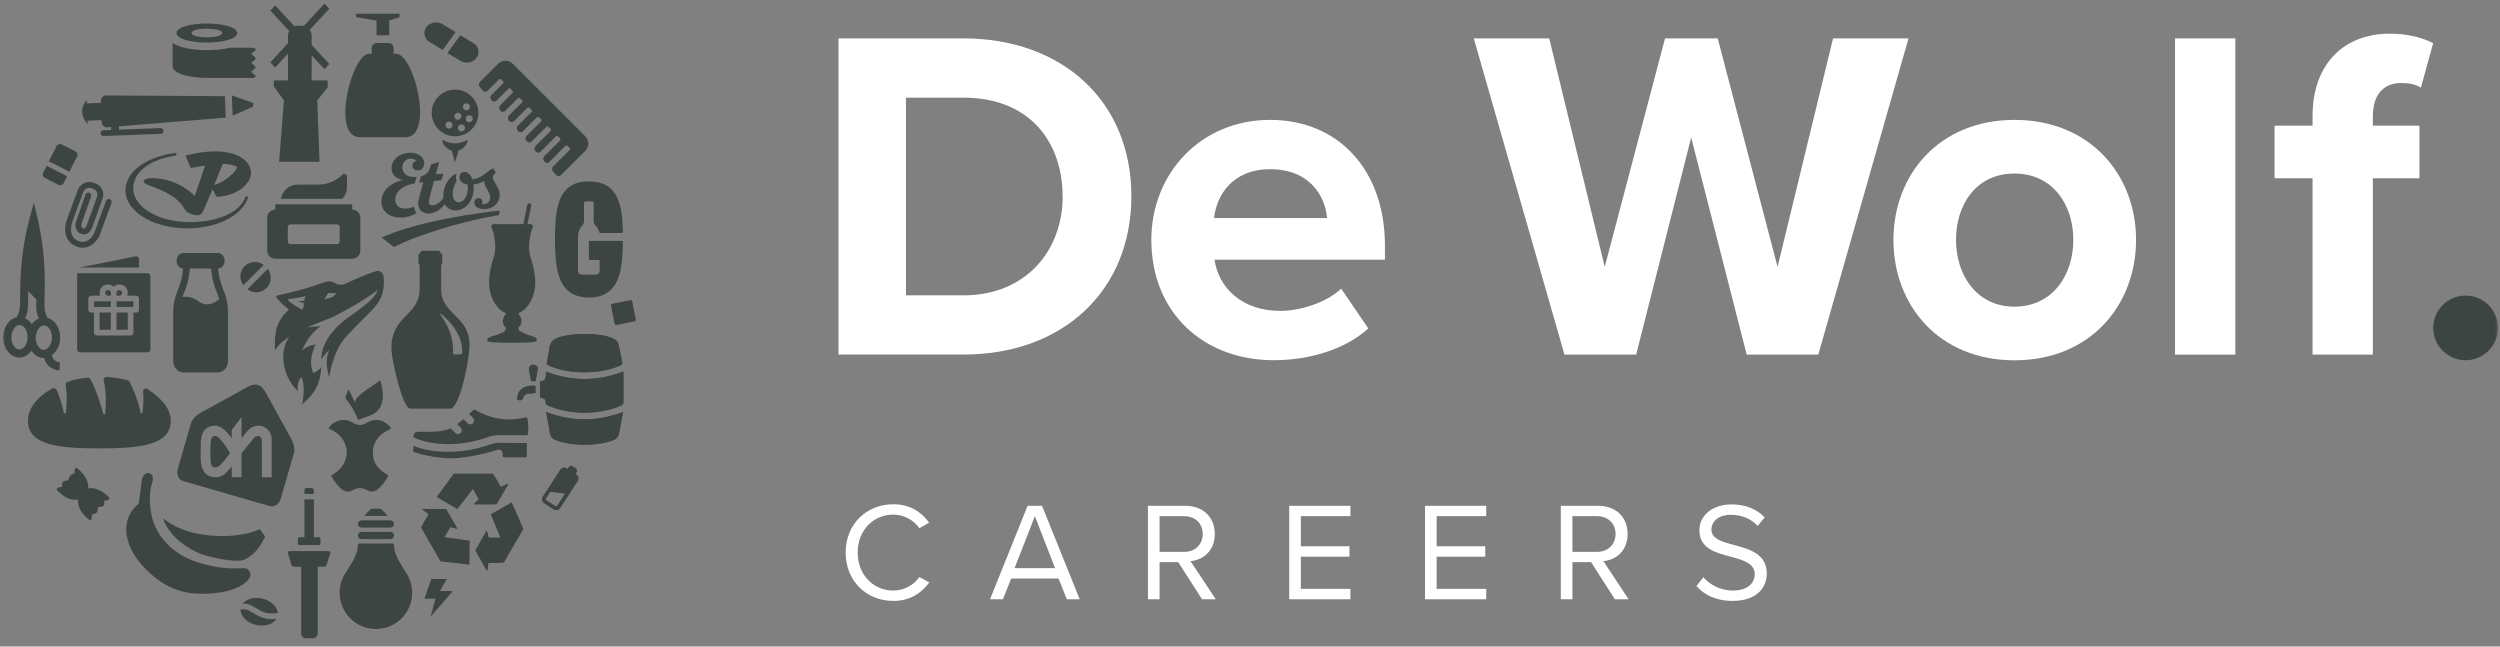 <svg width="232" height="60" viewBox="0 0 232 60" fill="none" xmlns="http://www.w3.org/2000/svg">
<rect x="0" y="0" width="232" height="60" fill="#808080" stroke="none"/>
<mask id="mask0_2506_12059" style="mask-type:alpha" maskUnits="userSpaceOnUse" x="0" y="0" width="232" height="60">
<rect width="232" height="60" fill="#D9D9D9"/>
</mask>
<g mask="url(#mask0_2506_12059)">
<path d="M77.812 32.909V3.562H89.398C98.609 3.562 104.991 9.413 104.991 18.21C104.991 27.007 98.6 32.9 89.442 32.9H77.812V32.909ZM98.609 18.218C98.609 13.074 95.44 9.064 89.442 9.064H84.072V27.408H89.407C95.221 27.408 98.618 23.232 98.618 18.21L98.609 18.218Z" fill="white"/>
<path d="M106.844 22.259C106.844 16.103 111.427 11.125 117.862 11.125C124.296 11.125 128.522 15.877 128.522 22.782V24.098H112.702C113.095 26.696 115.216 28.85 118.822 28.85C120.629 28.85 123.091 28.1 124.462 26.784L126.977 30.48C124.864 32.416 121.511 33.427 118.211 33.427C111.733 33.427 106.844 29.068 106.844 22.25V22.259ZM117.862 15.702C114.378 15.702 112.885 18.126 112.667 20.236H123.153C122.978 18.213 121.564 15.702 117.871 15.702H117.862Z" fill="white"/>
<path d="M162.093 32.909L156.942 12.761L151.835 32.909H145.182L136.766 3.562H143.768L148.919 24.766L154.515 3.562H159.404L164.957 24.766L170.108 3.562H177.11L168.737 32.909H162.085H162.093Z" fill="white"/>
<path d="M175.711 22.259C175.711 16.234 179.937 11.125 186.947 11.125C193.958 11.125 198.227 16.225 198.227 22.259C198.227 28.292 194.002 33.436 186.947 33.436C179.893 33.436 175.711 28.292 175.711 22.259V22.259ZM192.404 22.259C192.404 18.963 190.466 16.103 186.939 16.103C183.411 16.103 181.517 18.963 181.517 22.259C181.517 25.554 183.455 28.457 186.939 28.457C190.422 28.457 192.404 25.598 192.404 22.259Z" fill="white"/>
<path d="M214.605 32.908V16.543H211.078V11.661H214.605V10.78C214.605 5.81 217.644 3.125 221.747 3.125C223.38 3.125 224.785 3.474 225.798 4.006L224.654 8.138C224.218 7.833 223.598 7.702 222.847 7.702C221.258 7.702 220.202 8.714 220.202 10.78V11.661H224.523V16.543H220.202V32.908H214.605Z" fill="white"/>
<path d="M228.808 33.428C230.467 33.428 231.811 32.085 231.811 30.429C231.811 28.773 230.467 27.43 228.808 27.43C227.149 27.43 225.805 28.773 225.805 30.429C225.805 32.085 227.149 33.428 228.808 33.428Z" fill="#3D4543"/>
<path d="M201.844 32.909V3.562H207.44V32.909H201.844Z" fill="white"/>
<path d="M82.895 55.765C80.439 55.765 78.475 53.945 78.475 51.28C78.475 48.615 80.439 46.795 82.895 46.795C84.469 46.795 85.534 47.536 86.224 48.511L85.314 49.018C84.82 48.29 83.922 47.757 82.895 47.757C81.037 47.757 79.594 49.213 79.594 51.28C79.594 53.334 81.037 54.803 82.895 54.803C83.922 54.803 84.82 54.283 85.314 53.542L86.237 54.049C85.508 55.037 84.469 55.765 82.895 55.765ZM100.197 55.609H99.001L98.234 53.685H93.84L93.073 55.609H91.877L95.361 46.938H96.7L100.197 55.609ZM97.909 52.723L96.037 47.9L94.152 52.723H97.909ZM112.822 55.609H111.548L109.338 52.164H107.609V55.609H106.53V46.938H110.014C111.6 46.938 112.731 47.952 112.731 49.551C112.731 51.111 111.665 51.969 110.482 52.073L112.822 55.609ZM111.613 49.551C111.613 48.576 110.911 47.9 109.884 47.9H107.609V51.215H109.884C110.911 51.215 111.613 50.526 111.613 49.551ZM125.32 55.609H119.639V46.938H125.32V47.9H120.718V50.695H125.229V51.657H120.718V54.647H125.32V55.609ZM137.922 55.609H132.241V46.938H137.922V47.9H133.32V50.695H137.831V51.657H133.32V54.647H137.922V55.609ZM151.134 55.609H149.86L147.65 52.164H145.921V55.609H144.842V46.938H148.326C149.912 46.938 151.043 47.952 151.043 49.551C151.043 51.111 149.977 51.969 148.794 52.073L151.134 55.609ZM149.925 49.551C149.925 48.576 149.223 47.9 148.196 47.9H145.921V51.215H148.196C149.223 51.215 149.925 50.526 149.925 49.551ZM157.431 54.387L158.068 53.568C158.64 54.205 159.576 54.803 160.798 54.803C162.345 54.803 162.839 53.971 162.839 53.308C162.839 52.268 161.786 51.982 160.642 51.67C159.251 51.306 157.704 50.916 157.704 49.213C157.704 47.783 158.978 46.808 160.681 46.808C162.007 46.808 163.034 47.25 163.762 48.017L163.112 48.81C162.462 48.095 161.552 47.77 160.603 47.77C159.563 47.77 158.822 48.329 158.822 49.148C158.822 50.019 159.823 50.279 160.928 50.578C162.345 50.955 163.957 51.397 163.957 53.217C163.957 54.478 163.099 55.765 160.759 55.765C159.251 55.765 158.146 55.193 157.431 54.387Z" fill="white"/>
<path d="M53.437 43.461L53.141 43.268C53.02 43.191 52.853 43.225 52.775 43.345L52.676 43.504L52.603 43.457C52.401 43.324 52.126 43.384 51.993 43.586L50.36 46.089C50.227 46.291 50.287 46.565 50.489 46.698L51.374 47.274C51.576 47.407 51.851 47.347 51.985 47.145L53.617 44.642C53.751 44.44 53.691 44.165 53.489 44.032L53.416 43.985L53.514 43.826C53.596 43.706 53.557 43.538 53.437 43.461V43.461ZM52.358 45.921L51.684 46.952C51.658 46.99 51.602 47.003 51.563 46.977L50.678 46.402C50.639 46.376 50.627 46.321 50.652 46.282L51.039 45.694C51.056 45.668 51.091 45.651 51.121 45.655L52.294 45.788C52.324 45.788 52.35 45.81 52.363 45.84C52.376 45.865 52.376 45.9 52.358 45.926V45.921Z" fill="#3D4543"/>
<path d="M42.029 54.842H40.83L41.466 53.734H40.027L39.391 55.555H40.413L39.958 57.234L42.029 54.842Z" fill="#3D4543"/>
<path d="M50.111 36.892C50.184 36.909 50.249 36.93 50.313 36.943C50.541 36.977 50.648 37.119 50.64 37.338C50.636 37.493 50.704 37.561 50.837 37.617C51.886 38.094 52.99 38.283 54.133 38.296C55.35 38.308 56.523 38.12 57.64 37.626C57.782 37.566 57.855 37.488 57.855 37.325C57.855 36.385 57.855 35.445 57.855 34.483C55.44 35.402 53.063 35.41 50.67 34.491C50.605 34.861 50.807 35.393 50.111 35.376V36.892V36.892ZM57.55 33.925C57.722 33.852 57.769 33.761 57.735 33.603C57.619 33.023 57.511 32.443 57.365 31.872C57.326 31.722 57.172 31.559 57.026 31.486C56.433 31.19 55.784 31.082 55.135 31.035C54.116 30.958 53.102 31.001 52.097 31.241C51.443 31.396 51.014 31.692 50.958 32.413C50.923 32.821 50.82 33.221 50.747 33.624C50.721 33.766 50.747 33.847 50.906 33.916C51.972 34.376 53.085 34.56 54.237 34.556C55.38 34.556 56.489 34.371 57.55 33.929V33.925ZM50.674 38.24C50.794 38.892 50.936 39.519 51.022 40.155C51.087 40.631 51.396 40.803 51.796 40.932C52.668 41.211 53.566 41.284 54.473 41.267C55.298 41.25 56.106 41.151 56.888 40.859C57.185 40.747 57.378 40.567 57.434 40.249C57.559 39.588 57.683 38.927 57.816 38.24C55.418 39.141 53.072 39.146 50.674 38.24V38.24ZM49.686 35.814C48.796 35.698 48.147 36.063 48.027 36.771C48.005 36.892 47.911 37.055 48.1 37.123C48.328 37.205 48.491 37.111 48.556 36.896C48.62 36.685 48.779 36.574 48.985 36.544C49.209 36.514 49.437 36.501 49.681 36.475V35.814H49.686ZM49.699 35.367C49.767 34.989 49.853 34.612 49.896 34.234C49.922 34.002 49.707 33.83 49.467 33.843C49.226 33.856 49.063 34.032 49.093 34.285C49.14 34.642 49.217 34.998 49.286 35.367H49.699Z" fill="#3D4543"/>
<path d="M50.109 35.37V36.885C50.182 36.903 50.247 36.924 50.311 36.937C50.539 36.971 50.647 37.113 50.638 37.332C50.634 37.486 50.702 37.555 50.836 37.611C51.884 38.087 52.989 38.276 54.132 38.289C55.348 38.302 56.521 38.113 57.638 37.62C57.78 37.559 57.853 37.482 57.853 37.319C57.853 36.379 57.853 35.438 57.853 34.477C55.438 35.395 53.062 35.404 50.668 34.485C50.604 34.854 50.806 35.387 50.109 35.37V35.37Z" fill="#3D4543"/>
<path d="M54.24 34.544C55.383 34.544 56.492 34.359 57.553 33.917C57.725 33.844 57.773 33.754 57.738 33.595C57.622 33.015 57.515 32.435 57.369 31.864C57.33 31.714 57.175 31.551 57.029 31.478C56.436 31.182 55.787 31.074 55.138 31.027C54.12 30.95 53.106 30.993 52.1 31.233C51.447 31.388 51.017 31.684 50.961 32.406C50.927 32.813 50.824 33.213 50.751 33.616C50.725 33.758 50.751 33.84 50.91 33.908C51.976 34.368 53.089 34.552 54.24 34.548V34.544Z" fill="#3D4543"/>
<path d="M57.822 38.234C55.424 39.136 53.078 39.14 50.68 38.234C50.8 38.887 50.942 39.514 51.028 40.149C51.092 40.626 51.402 40.798 51.801 40.926C52.674 41.206 53.572 41.279 54.478 41.261C55.304 41.244 56.111 41.145 56.894 40.853C57.19 40.742 57.383 40.562 57.439 40.244C57.564 39.583 57.689 38.921 57.822 38.234V38.234Z" fill="#3D4543"/>
<path d="M49.686 36.471V35.81C48.796 35.694 48.147 36.059 48.027 36.768C48.005 36.888 47.911 37.051 48.1 37.12C48.328 37.201 48.491 37.107 48.556 36.892C48.62 36.682 48.779 36.57 48.985 36.54C49.209 36.51 49.437 36.497 49.681 36.471H49.686Z" fill="#3D4543"/>
<path d="M49.291 35.369H49.703C49.772 34.991 49.858 34.613 49.901 34.235C49.927 34.003 49.712 33.831 49.471 33.844C49.23 33.857 49.067 34.033 49.097 34.287C49.145 34.643 49.222 34.999 49.291 35.369Z" fill="#3D4543"/>
<path d="M58.958 29.799C58.958 29.799 58.923 29.82 58.902 29.825L57.187 30.159C57.119 30.172 57.05 30.125 57.033 30.056L56.697 28.343C56.684 28.274 56.732 28.206 56.801 28.189L58.515 27.854C58.584 27.841 58.653 27.888 58.67 27.957L59.005 29.67C59.014 29.721 58.996 29.769 58.958 29.799Z" fill="#3D4543"/>
<path d="M19.518 8.915L9.828 8.859C9.562 8.868 9.355 9.091 9.364 9.357L9.373 9.529H9.39V9.542L8.066 9.594L8.053 9.289C8.053 9.289 7.035 10.281 8.139 11.521L8.126 11.199L9.433 11.148L9.441 11.35C9.45 11.616 9.678 11.822 9.94 11.813L10.314 11.783L10.322 12.058L9.574 12.088C9.441 12.092 9.338 12.204 9.342 12.337V12.389C9.351 12.522 9.463 12.625 9.596 12.621L14.938 12.419C15.071 12.415 15.174 12.303 15.17 12.17V12.118C15.161 11.985 15.049 11.882 14.916 11.886L11.044 12.032L11.031 11.727L19.596 11.028L20.95 10.916L20.872 8.928L19.514 8.919L19.518 8.915Z" fill="#3D4543"/>
<path d="M21.516 8.852L21.589 10.736L23.497 9.891L23.484 9.551L21.516 8.852Z" fill="#3D4543"/>
<path d="M35.599 25.688C35.573 25.318 35.242 25.052 34.89 25.168C33.837 25.516 33.076 25.855 32.036 26.332C31.735 26.469 31.387 26.448 31.104 26.276H31.095C30.807 26.096 30.459 26.061 30.141 26.177C28.671 26.718 27.498 27.04 25.732 27.418C25.633 27.439 25.595 27.56 25.659 27.637C26.033 28.066 26.381 28.41 26.811 28.723C25.689 29.784 25.448 30.66 25.509 32.497C25.93 31.909 26.239 31.634 26.832 31.282C25.779 32.764 26.334 35.108 27.653 36.301C27.571 35.833 27.674 35.211 28.01 34.992C28.22 35.791 28.259 36.404 28.031 37.529C29.226 36.503 29.729 35.64 29.814 34.073C29.582 34.326 29.355 34.511 29.058 34.618C28.71 33.712 28.86 32.905 29.29 31.956C28.774 32.055 28.422 32.184 28.031 32.502C28.512 31.458 28.981 30.84 29.75 30.282C29.75 30.282 29.174 30.282 28.508 30.381C28.925 30.192 30.283 29.676 30.803 29.449C31.68 29.062 34.46 27.478 35.044 26.89C34.816 27.697 33.759 28.375 33.527 28.577C32.818 29.2 29.892 30.655 29.814 33.347C30.098 32.983 30.257 32.712 30.549 32.51C30.218 33.202 30.266 34.009 30.549 35.031C30.549 35.031 30.854 32.626 32.092 31.269C34.675 28.444 35.779 28.191 35.603 25.696L35.599 25.688ZM28.263 27.864C28.143 27.946 27.893 27.963 27.687 27.959C27.838 28.045 28.035 28.092 28.169 28.092C28.216 28.354 28.203 28.586 28.001 28.719C27.554 28.487 27.146 28.216 26.772 27.912C26.712 27.86 26.742 27.766 26.819 27.753C27.391 27.684 27.924 27.59 28.409 27.465C28.297 27.568 28.246 27.701 28.263 27.86V27.864ZM30.713 27.62C30.442 27.723 30.094 27.753 30.094 27.753L30.45 27.199L31.215 27.207C31.215 27.207 31.009 27.508 30.713 27.62V27.62Z" fill="#3D4543"/>
<path d="M6.23 16.357L4.326 15.391L4.008 16.022C3.965 16.108 3.956 16.211 3.987 16.301C4.017 16.391 4.081 16.468 4.171 16.511L5.422 17.147C5.508 17.19 5.607 17.198 5.701 17.168C5.796 17.138 5.869 17.074 5.912 16.984L6.23 16.352V16.357Z" fill="#3D4543"/>
<path d="M4.531 14.969L5.245 13.565C5.331 13.389 5.563 13.316 5.739 13.406L6.989 14.041C7.075 14.084 7.144 14.162 7.174 14.252C7.204 14.342 7.196 14.445 7.153 14.531L6.439 15.939L4.536 14.973L4.531 14.969Z" fill="#3D4543"/>
<path fill-rule="evenodd" clip-rule="evenodd" d="M26.887 40.468C26.887 40.468 25.375 37.733 24.648 36.41C24.421 35.994 24.167 35.792 23.931 35.71C23.686 35.654 23.368 35.693 22.951 35.921C21.628 36.651 18.89 38.158 18.89 38.158C18.89 38.158 17.923 38.578 17.721 39.282C17.519 39.987 16.462 43.645 16.462 43.645C16.462 43.645 16.337 44.452 17.017 44.65C17.695 44.847 21.013 45.804 21.013 45.804C21.013 45.804 24.335 46.762 25.009 46.959C25.689 47.157 26.015 46.406 26.015 46.406C26.015 46.406 27.072 42.748 27.274 42.043C27.476 41.339 26.883 40.472 26.883 40.472L26.887 40.468ZM25.207 44.289H24.305L24.296 40.82C24.288 40.661 24.172 40.532 24.03 40.472C23.858 40.42 23.682 40.523 23.566 40.631L22.414 42.069V44.285H21.512V43.284C21.288 43.516 21.073 43.795 20.841 43.997C20.553 44.237 20.171 44.328 19.758 44.28C19.651 44.246 19.535 44.237 19.436 44.19C18.336 43.684 18.684 42.181 18.624 41.047C18.675 40.528 18.783 39.939 19.238 39.699V39.682C19.337 39.656 19.41 39.583 19.513 39.575C19.595 39.549 19.672 39.523 19.771 39.523C19.853 39.489 19.969 39.506 20.068 39.506V39.514C20.596 39.587 20.961 40.004 21.292 40.39C21.357 40.48 21.417 40.562 21.481 40.665L21.499 40.648V39.918L22.418 38.694V40.674C22.659 40.39 22.93 39.944 23.278 39.708C23.609 39.502 24.099 39.424 24.472 39.6C24.902 39.798 25.169 40.206 25.212 40.678V44.293L25.207 44.289Z" fill="#3D4543"/>
<path fill-rule="evenodd" clip-rule="evenodd" d="M20.017 40.455C19.85 40.438 19.695 40.52 19.627 40.653C19.455 41.241 19.536 41.958 19.528 42.606C19.562 42.89 19.545 43.186 19.777 43.345C19.803 43.362 19.833 43.345 19.841 43.379C20.022 43.405 20.172 43.362 20.297 43.263C20.744 42.924 21.019 42.461 21.341 42.048C21.143 41.683 20.92 41.361 20.671 41.031C20.482 40.807 20.314 40.558 20.017 40.46V40.455Z" fill="#3D4543"/>
<path d="M46.368 18.204C46.356 18.277 46.343 18.355 46.325 18.427C46.257 18.689 46.119 18.908 45.904 19.072C45.462 19.407 44.968 19.497 44.435 19.334C44.357 19.308 44.28 19.265 44.211 19.213C44.039 19.08 43.971 18.84 44.044 18.642C44.108 18.462 44.297 18.35 44.478 18.385C44.71 18.427 44.83 18.651 44.748 18.883C44.748 18.895 44.74 18.904 44.731 18.921C44.813 18.951 44.895 18.956 44.976 18.943C45.251 18.9 45.44 18.702 45.483 18.427C45.509 18.256 45.475 18.093 45.402 17.942C45.311 17.762 45.217 17.586 45.122 17.41C45.045 17.26 44.963 17.105 44.942 16.933C44.933 16.882 44.942 16.83 44.942 16.774C44.632 16.981 44.289 17.084 43.928 17.122C43.936 17.247 43.949 17.363 43.949 17.483C43.949 18.024 43.803 18.518 43.455 18.939C43.214 19.226 42.918 19.428 42.548 19.501C42.148 19.578 41.788 19.501 41.478 19.222C41.396 19.145 41.332 19.054 41.28 18.943C41.267 18.96 41.259 18.973 41.25 18.981C40.958 19.359 40.597 19.638 40.129 19.767C39.88 19.836 39.622 19.84 39.377 19.746C39.041 19.621 38.865 19.372 38.822 19.024C38.792 18.793 38.835 18.565 38.895 18.342C39.011 17.878 39.14 17.419 39.265 16.959C39.269 16.942 39.274 16.925 39.282 16.899C39.153 16.92 39.029 16.938 38.9 16.959C38.9 16.946 38.9 16.938 38.904 16.925C38.951 16.749 38.998 16.568 39.05 16.392C39.054 16.375 39.072 16.354 39.089 16.349C39.514 16.264 39.768 15.993 39.901 15.594C39.931 15.499 39.957 15.396 39.987 15.302C39.991 15.285 40.008 15.263 40.021 15.255C40.258 15.177 40.494 15.104 40.735 15.031C40.735 15.031 40.743 15.031 40.756 15.031C40.653 15.413 40.546 15.791 40.442 16.178C40.675 16.156 40.902 16.135 41.139 16.109C41.096 16.264 41.057 16.41 41.014 16.555C41.001 16.594 40.988 16.637 40.98 16.676C40.971 16.71 40.954 16.719 40.924 16.723C40.718 16.744 40.511 16.766 40.305 16.787C40.292 16.787 40.27 16.805 40.266 16.817C40.124 17.35 39.978 17.887 39.845 18.419C39.815 18.535 39.802 18.659 39.802 18.78C39.802 18.943 39.927 19.046 40.09 19.05C40.236 19.05 40.365 19.007 40.494 18.943C40.748 18.814 40.958 18.634 41.126 18.41C41.139 18.393 41.143 18.359 41.143 18.333C41.113 17.539 41.366 16.86 41.977 16.332C42.088 16.238 42.217 16.16 42.35 16.105C42.355 16.105 42.359 16.105 42.363 16.105C42.346 16.195 42.325 16.285 42.316 16.379C42.303 16.525 42.325 16.667 42.368 16.809C42.376 16.839 42.368 16.86 42.35 16.886C42.226 17.045 42.153 17.23 42.097 17.423C42.024 17.676 41.989 17.934 42.028 18.196C42.041 18.277 42.062 18.355 42.093 18.432C42.221 18.737 42.514 18.848 42.81 18.711C42.956 18.646 43.068 18.535 43.154 18.402C43.343 18.105 43.425 17.779 43.42 17.431C43.42 17.35 43.408 17.264 43.403 17.182C43.403 17.135 43.377 17.118 43.33 17.114C43.163 17.088 43.004 17.032 42.87 16.92C42.677 16.762 42.604 16.551 42.651 16.306C42.694 16.079 42.909 15.933 43.154 15.963C43.347 15.984 43.498 16.083 43.618 16.229C43.708 16.337 43.769 16.461 43.812 16.59C43.82 16.62 43.833 16.628 43.867 16.628C44.172 16.594 44.452 16.495 44.71 16.332C44.933 16.186 45.144 16.023 45.354 15.864C45.47 15.778 45.586 15.693 45.724 15.637C45.763 15.62 45.788 15.624 45.81 15.667C45.874 15.796 45.947 15.92 46.02 16.049C46.008 16.057 45.999 16.062 45.986 16.07C45.75 16.203 45.668 16.435 45.78 16.684C45.827 16.792 45.887 16.89 45.952 16.993C46.063 17.174 46.179 17.354 46.261 17.552C46.313 17.68 46.351 17.818 46.368 17.959C46.368 17.972 46.373 17.981 46.377 17.994V18.209L46.368 18.204Z" fill="#3D4543"/>
<path d="M38.218 14.172C38.309 14.189 38.399 14.198 38.485 14.219C38.73 14.275 38.949 14.378 39.125 14.558C39.361 14.799 39.434 15.168 39.31 15.46C39.155 15.821 38.768 15.868 38.541 15.773C38.36 15.696 38.257 15.533 38.27 15.34C38.283 15.138 38.399 14.996 38.592 14.94C38.605 14.94 38.618 14.932 38.644 14.928C38.618 14.902 38.596 14.876 38.571 14.855C38.437 14.756 38.283 14.717 38.115 14.722C37.844 14.73 37.617 14.833 37.466 15.069C37.148 15.58 37.423 16.233 38.016 16.379C38.21 16.426 38.403 16.435 38.601 16.409C38.618 16.409 38.635 16.409 38.661 16.405C38.661 16.422 38.652 16.439 38.652 16.452C38.601 16.623 38.549 16.8 38.502 16.971C38.489 17.014 38.472 17.031 38.429 17.036C38.128 17.083 37.844 17.169 37.569 17.306C37.307 17.435 37.075 17.602 36.899 17.843C36.718 18.092 36.645 18.371 36.688 18.68C36.736 19.006 36.959 19.243 37.299 19.32C37.604 19.393 37.905 19.354 38.197 19.26C38.27 19.238 38.343 19.208 38.416 19.183C38.446 19.397 38.528 19.59 38.644 19.784C38.575 19.822 38.511 19.861 38.442 19.895C37.827 20.187 37.187 20.277 36.521 20.106C36.16 20.015 35.855 19.831 35.636 19.517C35.498 19.32 35.421 19.105 35.399 18.869C35.399 18.856 35.395 18.843 35.391 18.831V18.599C35.391 18.599 35.395 18.569 35.399 18.556C35.416 18.457 35.425 18.358 35.451 18.264C35.567 17.839 35.82 17.508 36.168 17.246C36.529 16.971 36.938 16.808 37.372 16.709C37.38 16.709 37.389 16.701 37.398 16.701C37.269 16.671 37.14 16.645 37.019 16.598C36.697 16.465 36.456 16.237 36.37 15.889C36.267 15.469 36.379 15.091 36.654 14.764C36.92 14.451 37.273 14.292 37.664 14.219C37.754 14.202 37.849 14.193 37.943 14.181H38.193L38.218 14.172Z" fill="#3D4543"/>
<path d="M36.548 22.93C36.342 22.767 36.139 22.608 35.933 22.445C35.774 22.321 35.615 22.196 35.461 22.072C35.448 22.063 35.439 22.054 35.422 22.041C35.568 21.977 35.71 21.913 35.852 21.857C36.672 21.513 37.519 21.243 38.378 21.007C39.406 20.719 40.441 20.483 41.485 20.281C42.083 20.165 42.684 20.058 43.286 19.959C43.78 19.878 44.274 19.809 44.773 19.74C45.155 19.689 45.538 19.641 45.925 19.594C46.066 19.577 46.208 19.564 46.359 19.547C46.337 19.689 46.32 19.826 46.303 19.968C46.2 19.985 46.096 19.998 45.998 20.015C45.508 20.109 45.014 20.191 44.524 20.298C42.727 20.693 40.965 21.2 39.229 21.81C38.408 22.097 37.596 22.415 36.814 22.801C36.728 22.844 36.647 22.887 36.565 22.93H36.556H36.548Z" fill="#3D4543"/>
<path d="M56.246 22.354C56.723 22.354 57.2 22.354 57.677 22.354C57.742 22.354 57.811 22.332 57.811 22.444C57.781 23.384 57.772 24.325 57.54 25.248C57.454 25.587 57.342 25.918 57.179 26.231C56.775 27.008 56.126 27.437 55.271 27.566C54.785 27.639 54.295 27.631 53.81 27.523C52.817 27.3 52.228 26.652 51.906 25.72C51.674 25.055 51.584 24.359 51.545 23.659C51.485 22.68 51.485 21.705 51.545 20.727C51.588 20.031 51.67 19.344 51.902 18.683C52.314 17.506 53.157 16.888 54.407 16.841C54.846 16.824 55.275 16.849 55.701 16.97C56.564 17.214 57.089 17.802 57.389 18.623C57.604 19.198 57.695 19.799 57.746 20.409C57.776 20.765 57.776 21.122 57.798 21.478C57.806 21.59 57.772 21.624 57.656 21.624C57.02 21.619 56.384 21.624 55.752 21.624C55.683 21.624 55.628 21.624 55.606 21.529C55.554 21.306 55.43 21.122 55.279 20.954C55.146 20.808 55.09 20.645 55.095 20.443C55.103 19.936 55.095 19.43 55.095 18.923C55.095 18.7 55.086 18.691 54.858 18.691C54.708 18.691 54.553 18.7 54.403 18.691C54.244 18.678 54.192 18.747 54.192 18.902C54.197 19.425 54.188 19.954 54.197 20.477C54.197 20.666 54.141 20.821 54.016 20.954C53.75 21.242 53.634 21.581 53.638 21.976C53.647 23.002 53.638 24.028 53.638 25.055C53.638 25.364 53.754 25.48 54.063 25.484C54.454 25.484 54.85 25.484 55.241 25.484C55.529 25.484 55.645 25.359 55.649 25.072C55.649 24.801 55.649 24.526 55.649 24.256C55.649 24.157 55.623 24.118 55.516 24.123C55.267 24.131 55.022 24.123 54.772 24.127C54.678 24.127 54.648 24.101 54.648 24.003C54.648 23.496 54.652 22.989 54.648 22.478C54.648 22.367 54.691 22.349 54.785 22.354C55.271 22.354 55.752 22.354 56.238 22.354" fill="#3D4543"/>
<path d="M17.651 20.614C17.835 20.614 18.037 20.614 18.244 20.596C18.471 20.584 18.699 20.562 18.922 20.532C19.464 20.463 19.997 20.347 20.512 20.167C20.947 20.017 21.359 19.823 21.737 19.557C22.064 19.33 22.352 19.059 22.562 18.716C22.635 18.596 22.7 18.467 22.747 18.334C22.751 18.317 22.76 18.299 22.764 18.282C22.79 18.226 22.846 18.201 22.91 18.213C22.966 18.226 23.009 18.273 23.014 18.334C23.014 18.364 23.009 18.39 22.996 18.411C22.885 18.724 22.717 19.003 22.502 19.261C22.167 19.669 21.755 19.982 21.303 20.244C20.749 20.562 20.16 20.781 19.541 20.936C19.215 21.017 18.888 21.077 18.557 21.12C18.372 21.142 18.188 21.159 17.999 21.172C17.719 21.189 17.44 21.198 17.165 21.189C16.937 21.185 16.705 21.167 16.477 21.146C16.048 21.107 15.627 21.034 15.205 20.931C14.81 20.832 14.428 20.708 14.058 20.545C13.748 20.407 13.452 20.253 13.168 20.068C12.747 19.789 12.378 19.459 12.09 19.038C11.866 18.712 11.712 18.355 11.66 17.964C11.613 17.595 11.651 17.23 11.78 16.878C11.931 16.47 12.176 16.122 12.476 15.818C12.782 15.508 13.134 15.255 13.517 15.049C14.079 14.736 14.677 14.521 15.3 14.371C15.575 14.302 15.854 14.25 16.138 14.207C16.185 14.199 16.237 14.19 16.288 14.199C16.348 14.216 16.378 14.242 16.387 14.298C16.396 14.341 16.37 14.392 16.327 14.418C16.305 14.431 16.28 14.439 16.254 14.444C15.876 14.499 15.506 14.581 15.137 14.693C14.578 14.86 14.045 15.088 13.564 15.427C13.237 15.659 12.949 15.929 12.734 16.268C12.554 16.547 12.442 16.848 12.391 17.174C12.322 17.642 12.408 18.08 12.64 18.492C12.803 18.78 13.022 19.029 13.271 19.248C13.706 19.626 14.208 19.896 14.741 20.107C15.184 20.279 15.644 20.403 16.112 20.485C16.344 20.523 16.576 20.558 16.812 20.575C17.083 20.601 17.354 20.614 17.646 20.609" fill="#3D4543"/>
<path d="M23.223 15.58C23.115 15.275 22.917 15.03 22.672 14.824C22.372 14.571 22.028 14.408 21.658 14.287C21.34 14.184 21.014 14.12 20.683 14.085C20.442 14.06 20.197 14.047 19.952 14.047C19.733 14.047 19.514 14.056 19.295 14.073C19.071 14.09 18.844 14.116 18.62 14.15C18.311 14.197 18.001 14.253 17.696 14.322C17.567 14.352 17.438 14.382 17.309 14.412C17.241 14.429 17.224 14.459 17.253 14.528V14.541C17.331 14.717 17.404 14.897 17.481 15.073C17.546 15.223 17.606 15.374 17.67 15.524C17.696 15.584 17.709 15.588 17.773 15.58C17.817 15.571 17.864 15.562 17.907 15.558C18.186 15.511 18.465 15.46 18.745 15.412C18.835 15.395 18.93 15.382 19.028 15.365C18.71 16.31 18.392 17.246 18.074 18.186C18.044 18.156 18.018 18.134 17.993 18.113C17.851 17.976 17.701 17.851 17.546 17.727C17.112 17.392 16.639 17.121 16.128 16.919C15.655 16.735 15.169 16.614 14.662 16.563C14.434 16.537 14.207 16.52 13.979 16.533C13.854 16.537 13.73 16.554 13.609 16.593C13.541 16.614 13.476 16.64 13.42 16.683C13.33 16.756 13.317 16.863 13.395 16.954C13.425 16.992 13.463 17.022 13.506 17.048C13.592 17.104 13.687 17.138 13.781 17.177C14.327 17.374 14.864 17.589 15.38 17.855C15.676 18.006 15.96 18.177 16.222 18.375C16.592 18.654 16.901 18.98 17.12 19.392C17.168 19.483 17.232 19.556 17.309 19.62C17.456 19.749 17.623 19.826 17.808 19.886C17.963 19.933 18.117 19.959 18.276 19.976C18.457 19.994 18.607 19.938 18.723 19.796C18.801 19.706 18.852 19.599 18.899 19.487C19.127 18.963 19.351 18.439 19.574 17.915C19.626 17.799 19.677 17.679 19.729 17.559C19.75 17.576 19.755 17.598 19.763 17.615C19.853 17.795 19.944 17.976 20.03 18.156C20.064 18.233 20.12 18.267 20.206 18.263C20.356 18.25 20.507 18.238 20.657 18.212C21.031 18.152 21.396 18.053 21.74 17.898C22.144 17.718 22.509 17.477 22.81 17.147C22.965 16.975 23.094 16.786 23.184 16.572C23.326 16.245 23.33 15.915 23.21 15.58M21.985 15.55C21.968 15.618 21.933 15.678 21.899 15.739C21.8 15.893 21.675 16.026 21.547 16.155C21.314 16.378 21.065 16.58 20.79 16.752C20.532 16.915 20.266 17.052 19.974 17.138C19.948 17.147 19.922 17.155 19.884 17.155C19.944 17.005 20 16.863 20.06 16.722C20.249 16.254 20.438 15.781 20.627 15.313C20.636 15.288 20.648 15.266 20.657 15.245C20.678 15.193 20.678 15.193 20.73 15.198C20.876 15.206 21.022 15.219 21.164 15.241C21.401 15.279 21.633 15.326 21.86 15.416C21.89 15.429 21.916 15.442 21.946 15.455C21.994 15.481 22.002 15.498 21.989 15.55" fill="#3D4543"/>
<path d="M28.919 5.133L30.114 6.425L30.556 5.94L28.919 4.167V3.312C28.919 3.106 28.855 2.921 28.752 2.767L30.556 0.813L30.114 0.328L28.197 2.402C28.154 2.393 28.116 2.389 28.073 2.389H27.57C27.484 2.389 27.398 2.402 27.321 2.432L25.529 0.5L25.086 0.985L26.831 2.874C26.762 3.007 26.723 3.158 26.723 3.321V4.008L25.086 5.781L25.529 6.266L26.723 4.974V7.254C26.723 7.327 26.732 7.395 26.749 7.464H25.408V8.018L26.349 9.315L25.902 15.008H29.654L29.443 9.315L30.406 8.108V7.464H28.893C28.906 7.395 28.919 7.327 28.919 7.254V5.137V5.133Z" fill="#3D4543"/>
<path d="M30.445 51.141H26.904C26.723 51.141 26.693 51.231 26.736 51.368L27.015 52.343C27.046 52.459 27.136 52.592 27.282 52.592H27.948V58.835C27.948 59.054 28.171 59.234 28.446 59.234H28.988C29.263 59.234 29.486 59.058 29.486 58.835V52.592H30.067C30.213 52.592 30.268 52.502 30.333 52.343L30.647 51.36C30.69 51.235 30.612 51.141 30.449 51.141H30.445Z" fill="#3D4543"/>
<path d="M29.122 45.462C29.122 45.363 29.028 45.281 28.912 45.281H28.461C28.345 45.281 28.25 45.363 28.25 45.462V45.839H29.127V45.462H29.122Z" fill="#3D4543"/>
<path d="M27.791 50.586H29.592C29.673 50.586 29.738 50.521 29.738 50.44V49.998C29.738 49.916 29.673 49.852 29.592 49.852H29.128V46.344H28.251V49.852H27.787C27.705 49.852 27.641 49.916 27.641 49.998V50.44C27.641 50.521 27.705 50.586 27.787 50.586H27.791Z" fill="#3D4543"/>
<path d="M13.69 36.102L13.681 36.093C13.599 36.042 13.496 36.038 13.41 36.085C13.324 36.132 13.277 36.226 13.286 36.325C13.346 37.124 13.286 37.841 13.221 38.3C13.217 38.343 13.178 38.373 13.135 38.377C13.092 38.377 13.053 38.347 13.045 38.309C12.8 37.077 12.323 36.012 12.022 35.428C11.988 35.363 11.932 35.316 11.863 35.299C11.072 35.076 10.338 34.998 9.882 34.977C9.8 34.973 9.723 35.007 9.671 35.067C9.62 35.127 9.603 35.213 9.62 35.29C9.899 36.45 9.826 37.729 9.757 38.377C9.753 38.42 9.719 38.45 9.68 38.455C9.637 38.455 9.598 38.433 9.59 38.39C9.371 37.63 8.872 36.016 8.382 35.174C8.331 35.089 8.236 35.041 8.137 35.05C7.467 35.114 6.827 35.209 6.255 35.466C6.143 35.466 6.075 35.587 6.092 35.707C6.259 36.759 6.182 37.738 6.105 38.317C6.1 38.36 6.062 38.382 6.019 38.382C5.976 38.382 5.937 38.347 5.928 38.309C5.769 37.51 5.516 36.785 5.271 36.209C5.237 36.128 5.168 36.059 5.082 36.033C4.996 36.003 4.901 36.012 4.824 36.059C3.281 36.952 2.594 38 2.594 39.069C2.594 41.34 5.559 41.611 9.22 41.611C12.882 41.611 15.847 41.34 15.847 39.069C15.847 38.09 15.236 37.128 13.694 36.102H13.69Z" fill="#3D4543"/>
<path d="M18.009 55.071C18.104 55.075 18.194 55.08 18.289 55.084C18.912 55.123 19.535 55.093 20.154 55.015C20.747 54.942 21.327 54.814 21.881 54.582C22.294 54.41 22.676 54.187 22.981 53.856C23.08 53.749 23.179 53.642 23.213 53.495C23.252 53.328 23.239 53.165 23.153 53.015C23.041 52.817 22.865 52.723 22.642 52.727C22.423 52.727 22.208 52.736 21.989 52.744C21.378 52.766 20.772 52.723 20.166 52.62C19.552 52.517 18.946 52.37 18.353 52.182C17.266 51.83 16.29 51.289 15.491 50.456C14.614 49.541 14.103 48.459 13.961 47.201C13.897 46.634 13.88 46.063 13.957 45.496C13.991 45.23 14.06 44.977 14.142 44.719C14.189 44.573 14.202 44.419 14.172 44.264C14.142 44.092 14.047 43.972 13.88 43.921C13.871 43.921 13.867 43.912 13.858 43.908L13.72 43.891C13.476 43.908 13.334 44.062 13.248 44.273C13.205 44.376 13.17 44.487 13.158 44.595C13.063 45.29 12.973 45.982 12.887 46.677C12.878 46.742 12.857 46.78 12.801 46.815C12.758 46.836 12.719 46.87 12.685 46.905C12.195 47.36 11.886 47.918 11.761 48.571C11.666 49.069 11.714 49.562 11.838 50.052C12.01 50.726 12.328 51.336 12.736 51.894C13.222 52.555 13.798 53.13 14.443 53.637C15.272 54.29 16.196 54.745 17.231 54.955C17.322 54.972 17.408 54.994 17.498 55.011L18.005 55.08L18.009 55.071Z" fill="#3D4543"/>
<path d="M24.605 49.787C24.454 49.581 24.3 49.375 24.149 49.165C24.119 49.122 24.093 49.113 24.042 49.135C23.574 49.345 23.084 49.474 22.585 49.568C21.966 49.689 21.339 49.74 20.707 49.745C19.886 49.745 19.07 49.68 18.262 49.513C17.347 49.319 16.479 49.002 15.684 48.504C15.495 48.383 15.314 48.246 15.125 48.117C15.129 48.134 15.138 48.156 15.146 48.173C15.404 48.834 15.795 49.405 16.302 49.903C16.926 50.513 17.652 50.972 18.447 51.325C18.803 51.479 19.177 51.578 19.555 51.672C20.157 51.823 20.767 51.943 21.382 52.003C21.64 52.029 21.898 52.033 22.155 52.037C22.508 52.037 22.809 51.896 23.092 51.707C23.565 51.393 23.93 50.972 24.227 50.496C24.36 50.285 24.467 50.058 24.588 49.839C24.588 49.83 24.596 49.826 24.601 49.818V49.792L24.605 49.787Z" fill="#3D4543"/>
<path d="M46.511 7.384C46.45 7.324 46.347 7.324 46.287 7.384L45.247 8.423C45.127 8.543 44.925 8.539 44.813 8.406L44.521 8.067C44.405 7.929 44.409 7.727 44.538 7.603L46.218 5.924C46.596 5.546 47.207 5.546 47.585 5.924L54.306 12.639C54.684 13.017 54.684 13.627 54.306 14.005L52.041 16.267C51.921 16.388 51.719 16.383 51.607 16.25L51.315 15.911C51.199 15.774 51.203 15.572 51.332 15.447L52.845 13.932C52.905 13.871 52.905 13.768 52.845 13.708L52.682 13.545C52.621 13.485 52.518 13.485 52.458 13.545L50.971 15.031C50.851 15.151 50.649 15.147 50.537 15.014L50.494 14.962C50.378 14.825 50.383 14.623 50.511 14.498L51.964 13.047C52.024 12.987 52.024 12.884 51.964 12.824L51.801 12.661C51.74 12.601 51.637 12.601 51.577 12.661L50.155 14.082C50.034 14.202 49.832 14.198 49.721 14.065L49.678 14.013C49.562 13.876 49.566 13.674 49.695 13.55L51.083 12.163C51.143 12.102 51.143 11.999 51.083 11.939L50.92 11.776C50.859 11.716 50.756 11.716 50.696 11.776L49.338 13.133C49.218 13.253 49.016 13.249 48.904 13.116L48.861 13.064C48.745 12.927 48.749 12.725 48.878 12.601L50.202 11.278C50.262 11.218 50.262 11.115 50.202 11.055L50.039 10.892C49.978 10.832 49.875 10.832 49.815 10.892L48.517 12.188C48.397 12.309 48.195 12.304 48.083 12.171L48.04 12.12C47.924 11.982 47.929 11.78 48.058 11.656L49.317 10.398C49.377 10.338 49.377 10.235 49.317 10.175L49.154 10.011C49.093 9.951 48.99 9.951 48.93 10.011L47.697 11.244C47.576 11.364 47.374 11.36 47.263 11.227L47.22 11.175C47.104 11.038 47.108 10.836 47.237 10.711L48.436 9.513C48.496 9.453 48.496 9.35 48.436 9.29L48.273 9.127C48.212 9.067 48.109 9.067 48.049 9.127L46.88 10.295C46.76 10.415 46.558 10.411 46.446 10.278L46.403 10.226C46.287 10.089 46.291 9.887 46.42 9.763L47.555 8.629C47.615 8.569 47.615 8.466 47.555 8.406L47.392 8.243C47.331 8.182 47.228 8.182 47.168 8.243L46.064 9.346C45.943 9.466 45.741 9.462 45.63 9.329L45.587 9.277C45.471 9.14 45.475 8.938 45.604 8.814L46.674 7.745C46.734 7.684 46.734 7.581 46.674 7.521L46.511 7.358V7.384Z" fill="#3D4543"/>
<path d="M31.769 18.457C32.035 18.174 32.198 17.796 32.198 17.38V16.384C32.198 16.285 32.138 16.19 32.044 16.152C31.949 16.113 31.842 16.135 31.773 16.208C31.175 16.804 30.385 17.131 29.543 17.131H27.63C26.844 17.131 26.191 17.706 26.07 18.457H31.769V18.457Z" fill="#3D4543"/>
<path d="M32.691 19.456V19.202C32.691 19.116 32.674 19.03 32.648 18.953H25.588C25.562 19.03 25.545 19.116 25.545 19.202V19.456C25.132 19.456 24.797 19.79 24.797 20.203V23.268C24.797 23.68 25.132 24.015 25.545 24.015H32.691C33.104 24.015 33.439 23.68 33.439 23.268V20.203C33.439 19.79 33.104 19.456 32.691 19.456V19.456ZM31.526 22.401C31.526 22.538 31.415 22.65 31.277 22.65H26.958C26.821 22.65 26.709 22.538 26.709 22.401V21.074C26.709 20.937 26.821 20.825 26.958 20.825H31.277C31.415 20.825 31.526 20.937 31.526 21.074V22.401Z" fill="#3D4543"/>
<path d="M19.194 2.18C17.828 2.18 16.375 2.489 16.375 3.064C16.375 3.64 17.802 3.94 19.151 3.949H19.194C20.561 3.949 22.013 3.64 22.013 3.064C22.013 2.489 20.561 2.18 19.194 2.18V2.18ZM19.194 3.459C18.545 3.459 17.785 3.356 17.785 3.064C17.785 2.772 18.545 2.669 19.194 2.669C19.843 2.669 20.604 2.772 20.604 3.064C20.604 3.356 19.843 3.459 19.194 3.459Z" fill="#3D4543"/>
<path d="M23.665 6.136L23.308 5.831L23.665 5.527C23.738 5.466 23.738 5.376 23.665 5.312L23.308 5.007L23.665 4.702C23.725 4.651 23.738 4.582 23.695 4.526C23.656 4.466 23.57 4.432 23.476 4.432H21.349C20.721 4.582 19.961 4.655 19.226 4.655H19.174C17.924 4.646 16.609 4.432 16.016 3.977V6.166C16.016 6.772 17.429 7.231 19.303 7.231H23.471C23.566 7.231 23.648 7.192 23.691 7.137C23.734 7.081 23.716 7.008 23.661 6.961L23.304 6.656L23.661 6.351C23.734 6.291 23.734 6.201 23.661 6.136H23.665Z" fill="#3D4543"/>
<path d="M34.516 38.479C35.01 38.264 35.303 37.887 35.444 37.38C35.599 36.822 35.522 36.268 35.401 35.714C35.367 35.56 35.315 35.405 35.285 35.289C34.843 35.598 34.413 35.886 33.992 36.191C33.725 36.384 33.455 36.581 33.218 36.809C32.999 37.019 32.9 37.298 32.965 37.612C33.051 38.05 33.141 38.488 33.24 38.964C33.807 38.763 34.194 38.621 34.52 38.475L34.516 38.479Z" fill="#3D4543"/>
<path d="M30.725 44.119C32.758 43.093 32.637 40.589 30.484 39.765C30.875 39.065 31.829 38.764 32.534 39.117C32.654 39.177 32.771 39.241 32.891 39.306C33.226 39.482 33.557 39.477 33.892 39.306C33.957 39.271 34.017 39.237 34.081 39.203C34.889 38.756 35.779 38.979 36.312 39.773C35.388 40.173 34.687 40.782 34.61 41.852C34.532 42.934 35.134 43.625 36.049 44.123C35.792 44.617 35.482 45.068 35.035 45.415C34.747 45.639 34.425 45.699 34.103 45.51C33.626 45.235 33.166 45.235 32.689 45.51C32.319 45.72 31.971 45.621 31.662 45.355C31.262 45.016 30.974 44.595 30.725 44.127V44.119Z" fill="#3D4543"/>
<path d="M33.448 38.869L33.241 38.924C33.224 38.903 33.207 38.886 33.199 38.864C32.915 38.19 32.55 37.572 32.107 37.01C32.073 36.967 32.042 36.872 32.06 36.829C32.137 36.606 32.227 36.387 32.335 36.125C32.825 37.014 33.207 37.894 33.452 38.869H33.448Z" fill="#3D4543"/>
<path d="M49.03 39.643C49.03 39.931 48.995 40.206 48.965 40.395L46.37 40.382C46.026 40.382 45.682 40.433 45.351 40.545L45.33 40.553C44.694 40.768 43.366 41.215 41.647 41.215C39.795 41.215 38.729 40.772 38.359 40.583V40.476C38.359 40.279 38.501 40.111 38.695 40.081C38.755 40.072 38.819 40.068 38.901 40.068C39.004 40.068 39.111 40.068 39.227 40.068C39.992 40.077 41.037 40.09 41.767 39.772C41.784 39.763 41.801 39.755 41.819 39.746L42.253 40.184C42.322 40.253 42.412 40.287 42.502 40.287C42.592 40.287 42.682 40.253 42.751 40.184C42.889 40.047 42.885 39.815 42.743 39.678L42.429 39.364C42.618 39.222 42.811 39.059 43.009 38.892L43.396 39.278C43.465 39.347 43.555 39.381 43.645 39.381C43.735 39.381 43.826 39.347 43.894 39.278C44.032 39.141 44.028 38.909 43.886 38.772L43.533 38.415C43.667 38.291 43.795 38.166 43.911 38.05C43.959 38.003 44.028 37.994 44.083 38.029C44.569 38.312 45.553 38.806 46.705 38.9C47.624 38.978 48.334 38.849 48.772 38.729C48.823 38.716 48.866 38.733 48.888 38.746C48.909 38.759 48.944 38.793 48.952 38.849C48.995 39.166 49.021 39.437 49.021 39.639L49.03 39.643Z" fill="#3D4543"/>
<path d="M48.897 42.301C48.897 42.378 48.833 42.442 48.755 42.442H46.783C46.706 42.442 46.641 42.378 46.641 42.301V42.082C46.641 42.004 46.62 41.927 46.572 41.863C46.478 41.738 46.319 41.691 46.177 41.738C46.151 41.747 43.697 42.532 41.837 42.532C40.397 42.532 38.962 42.124 38.412 41.953C38.377 41.94 38.352 41.91 38.352 41.871V41.369C38.945 41.614 40.019 41.927 41.639 41.927C43.474 41.927 44.875 41.455 45.55 41.227L45.571 41.219C45.825 41.133 46.091 41.09 46.358 41.094L48.893 41.111V42.305L48.897 42.301Z" fill="#3D4543"/>
<path d="M31.52 55.01C31.52 56.865 33.024 58.372 34.885 58.372C36.741 58.372 38.249 56.869 38.249 55.01C38.249 54.285 38.017 53.615 37.626 53.065C37.158 52.284 36.561 51.455 36.561 50.596V50.549C36.561 50.489 36.509 50.438 36.449 50.438H33.316C33.256 50.438 33.205 50.489 33.205 50.549V50.596C33.205 51.502 32.573 52.335 32.1 53.121C31.73 53.658 31.516 54.31 31.516 55.01H31.52Z" fill="#3D4543"/>
<path d="M33.546 48.959H36.232C36.417 48.959 36.567 48.809 36.567 48.624C36.567 48.439 36.417 48.289 36.232 48.289H33.546C33.361 48.289 33.211 48.439 33.211 48.624C33.211 48.809 33.361 48.959 33.546 48.959Z" fill="#3D4543"/>
<path d="M33.546 50.029H36.232C36.417 50.029 36.567 49.879 36.567 49.694C36.567 49.51 36.417 49.359 36.232 49.359H33.546C33.361 49.359 33.211 49.51 33.211 49.694C33.211 49.879 33.361 50.029 33.546 50.029Z" fill="#3D4543"/>
<path d="M35.89 47.877C35.95 47.877 35.968 47.842 35.925 47.799L35.413 47.288C35.37 47.245 35.284 47.211 35.224 47.211H34.554C34.493 47.211 34.407 47.245 34.365 47.288L33.853 47.799C33.81 47.842 33.823 47.877 33.888 47.877H35.899H35.89Z" fill="#3D4543"/>
<path d="M1.883 26.506L1.853 28.348C1.849 28.738 1.733 29.116 1.531 29.447C0.761 29.631 0.31 30.456 0.297 31.271C0.28 32.31 0.946 33.165 1.775 33.178C2.175 33.186 2.588 33.002 2.919 32.547C3.189 32.946 3.585 33.208 4.04 33.216C4.057 33.216 4.075 33.212 4.092 33.212C4.246 33.865 4.827 34.358 5.531 34.371L5.544 33.62C5.166 33.616 4.87 33.324 4.822 32.959C5.321 32.594 5.57 31.976 5.583 31.357C5.596 30.451 5.093 29.683 4.41 29.494C4.221 29.155 4.118 28.777 4.122 28.386L4.152 26.544C4.186 24.449 3.963 22.285 3.486 20.25L3.142 18.781L2.751 20.237C2.21 22.259 1.917 24.415 1.887 26.51L1.883 26.506ZM1.788 32.426C1.38 32.418 1.041 31.898 1.054 31.284C1.062 30.765 1.367 30.159 1.827 30.168C2.308 30.177 2.57 30.825 2.562 31.31C2.553 31.924 2.201 32.435 1.788 32.426ZM4.822 31.344C4.814 31.958 4.461 32.469 4.049 32.465C3.641 32.456 3.301 31.937 3.314 31.323C3.323 30.799 3.632 30.198 4.087 30.202C4.496 30.211 4.835 30.73 4.822 31.344ZM3.37 27.785L3.361 28.373C3.353 28.785 3.439 29.185 3.593 29.558C3.344 29.666 3.129 29.846 2.953 30.082C2.79 29.837 2.575 29.648 2.33 29.537C2.497 29.168 2.596 28.773 2.601 28.36L2.622 27.021L3.365 27.785H3.37Z" fill="#3D4543"/>
<path d="M20.239 24.919C20.574 24.898 20.845 24.584 20.845 24.198C20.845 23.811 20.561 23.477 20.209 23.477H17.024C16.672 23.477 16.388 23.799 16.388 24.198C16.388 24.597 16.655 24.898 16.994 24.919C16.797 26.963 16.07 27.096 16.07 29.148V33.481C16.07 34.078 16.5 34.567 17.024 34.567H20.209C20.737 34.567 21.163 34.082 21.163 33.481V29.148C21.163 27.092 20.441 26.963 20.239 24.919V24.919ZM18.404 27.946C17.961 27.611 17.441 27.487 16.943 27.555C16.998 27.371 17.067 27.186 17.145 27.01C17.402 26.422 17.566 25.619 17.626 24.919H19.594C19.654 25.619 19.818 26.422 20.075 27.01C20.183 27.255 20.273 27.513 20.342 27.774C20.11 27.908 19.341 28.655 18.399 27.946H18.404Z" fill="#3D4543"/>
<path d="M9.843 26.99C9.68 27.154 9.791 27.437 10.028 27.437H10.29V27.175C10.29 26.943 10.006 26.827 9.843 26.99Z" fill="#3D4543"/>
<path d="M11.259 26.996C11.105 26.842 10.812 26.94 10.812 27.181V27.443H11.075C11.307 27.443 11.423 27.159 11.259 26.996Z" fill="#3D4543"/>
<path d="M10.286 29H9.242V30.602H10.286V29Z" fill="#3D4543"/>
<path d="M8.719 27.961V28.485H10.287V27.961H8.719Z" fill="#3D4543"/>
<path d="M11.857 29H10.812V30.602H11.857V29Z" fill="#3D4543"/>
<path d="M10.812 27.961V28.485H12.381V27.961H10.812Z" fill="#3D4543"/>
<path d="M13.688 25.352H7.156V32.436C7.156 32.582 7.272 32.698 7.418 32.698H13.688C13.834 32.698 13.95 32.582 13.95 32.436V25.613C13.95 25.468 13.834 25.352 13.688 25.352V25.352ZM12.906 28.744C12.906 28.89 12.79 29.005 12.644 29.005H12.382V30.869C12.382 31.015 12.266 31.131 12.12 31.131H8.983C8.837 31.131 8.72 31.015 8.72 30.869V29.005H8.458C8.312 29.005 8.196 28.89 8.196 28.744V27.7C8.196 27.554 8.312 27.438 8.458 27.438H9.288C9.258 27.357 9.24 27.267 9.24 27.176C9.24 26.481 10.066 26.167 10.547 26.601C11.028 26.167 11.853 26.472 11.853 27.176C11.853 27.267 11.836 27.352 11.806 27.438H12.635C12.781 27.438 12.898 27.554 12.898 27.7V28.744H12.906Z" fill="#3D4543"/>
<path d="M12.59 23.786L7.391 24.825H12.904V24.043C12.904 23.884 12.762 23.756 12.59 23.786Z" fill="#3D4543"/>
<path d="M45.31 31.369C45.31 31.369 45.568 31.201 46.006 31.103C46.178 31.064 46.556 30.897 46.689 30.836C46.724 30.819 46.87 30.733 46.913 30.617C46.951 30.523 46.951 30.446 46.947 30.403L46.934 30.39C46.84 30.304 46.638 30.128 46.659 29.772C46.676 29.467 46.844 29.261 46.938 29.166C46.938 29.145 46.938 29.123 46.93 29.102C46.917 29.072 46.904 29.05 46.895 29.042C45.993 28.634 45.383 27.483 45.383 26.178C45.383 25.542 45.542 24.679 45.813 23.859C45.993 23.314 46.006 22.704 45.864 21.893C45.821 21.652 45.765 21.502 45.701 21.326C45.671 21.249 45.641 21.167 45.611 21.073C45.593 21.017 45.602 20.94 45.636 20.892C45.671 20.845 45.727 20.802 45.787 20.802H48.572V20.794L48.928 19.016C48.95 18.913 49.048 18.853 49.147 18.87C49.25 18.892 49.315 18.977 49.293 19.081L48.95 20.798H49.272C49.332 20.798 49.388 20.841 49.422 20.888C49.457 20.935 49.47 21.004 49.448 21.064C49.418 21.154 49.388 21.24 49.358 21.317C49.293 21.498 49.237 21.652 49.195 21.893C49.053 22.704 49.07 23.366 49.246 23.902C49.517 24.731 49.672 25.568 49.672 26.195C49.672 27.496 49.061 28.642 48.155 29.046H48.15C48.15 29.046 48.133 29.072 48.124 29.093C48.116 29.11 48.116 29.132 48.116 29.153C48.215 29.248 48.382 29.45 48.395 29.755C48.412 30.111 48.215 30.287 48.116 30.368L48.103 30.381C48.103 30.42 48.103 30.493 48.137 30.587C48.18 30.695 48.305 30.764 48.348 30.781C48.357 30.781 48.361 30.785 48.37 30.789C48.55 30.888 48.894 31.055 49.044 31.09C49.487 31.193 49.732 31.352 49.74 31.356C49.792 31.39 49.826 31.45 49.826 31.511C49.826 31.73 49.611 31.751 48.984 31.781C48.597 31.798 48.077 31.811 47.519 31.811C46.96 31.811 46.44 31.802 46.053 31.781C45.43 31.751 45.211 31.73 45.211 31.511C45.211 31.446 45.241 31.39 45.297 31.352L45.31 31.369Z" fill="#3D4543"/>
<path d="M40.936 26.808C40.936 26.808 40.936 24.837 40.936 24.601C41 24.554 41.039 24.481 41.039 24.399V23.695C41.039 23.583 40.966 23.489 40.867 23.459C40.858 23.352 40.768 23.266 40.656 23.266H39.221C39.114 23.266 39.019 23.352 39.01 23.459C38.912 23.493 38.839 23.588 38.839 23.695V24.399C38.839 24.485 38.882 24.558 38.946 24.601C38.946 24.837 38.933 26.795 38.942 26.808C38.929 29.32 36.368 29.234 36.32 32.231C36.32 32.261 36.337 32.514 36.337 32.518C36.337 33.24 37.313 37.916 38.087 37.924C38.551 37.924 39.247 37.924 39.939 37.924C40.63 37.924 41.327 37.924 41.791 37.924C42.564 37.916 43.471 34.043 43.557 32.231C43.703 29.238 40.944 29.32 40.936 26.808V26.808ZM42.5 32.896C42.285 32.905 42.057 32.905 42.044 32.828C42.044 32.815 42.044 32.806 42.044 32.793C42.135 30.621 40.919 29.414 40.815 29.062C40.815 29.062 43.016 30.556 42.895 32.797C42.895 32.806 42.895 32.815 42.895 32.823C42.887 32.875 42.698 32.888 42.504 32.892L42.5 32.896Z" fill="#3D4543"/>
<path d="M36.759 4.988H36.531V4.447C36.531 4.177 36.303 3.992 36.075 3.992H34.988C34.718 3.992 34.49 4.173 34.49 4.447V4.988H34.262C32.629 4.988 30.682 12.734 33.403 12.734H37.618C40.339 12.734 38.435 4.988 36.759 4.988V4.988Z" fill="#3D4543"/>
<path d="M34.943 3.27H36.12V1.909L37.074 1.591V1.273H33.039V1.591L34.943 1.909V3.27V3.27Z" fill="#3D4543"/>
<path d="M7.225 46.35C6.426 46.5 5.876 46.028 5.339 45.539C5.291 45.496 5.253 45.397 5.27 45.345C5.287 45.294 5.377 45.251 5.446 45.234C5.545 45.208 5.648 45.204 5.785 45.187C5.657 44.748 5.889 44.611 6.262 44.594C6.297 44.594 6.327 44.538 6.357 44.508C6.366 44.499 6.357 44.482 6.366 44.469C6.426 44.16 6.609 43.98 6.916 43.928C6.916 43.821 6.916 43.709 6.929 43.598C6.937 43.538 6.972 43.452 7.014 43.43C7.062 43.409 7.161 43.43 7.204 43.469C7.732 43.971 8.231 44.491 8.192 45.315C8.953 45.217 9.516 45.607 10.04 46.071C10.104 46.131 10.134 46.225 10.182 46.307C10.096 46.35 10.01 46.406 9.919 46.436C9.851 46.462 9.769 46.457 9.7 46.466C9.687 46.487 9.675 46.5 9.675 46.513C9.666 46.998 9.739 46.951 9.223 47.046C9.116 47.063 9.06 47.106 9.069 47.222C9.069 47.243 9.069 47.265 9.069 47.286C9.051 47.538 8.918 47.68 8.669 47.711C8.63 47.715 8.587 47.724 8.536 47.737C8.527 47.857 8.527 47.977 8.51 48.093C8.488 48.256 8.368 48.325 8.248 48.218C7.835 47.849 7.436 47.466 7.29 46.904C7.247 46.732 7.247 46.548 7.225 46.359V46.35Z" fill="#3D4543"/>
<path d="M24.783 57.42C24.271 57.356 23.85 57.102 23.477 56.879C23.214 56.72 22.965 56.574 22.772 56.548C22.626 56.531 22.475 56.54 22.32 56.557C22.308 57.175 22.905 57.794 23.76 57.991C24.572 58.18 25.341 57.935 25.647 57.433C25.427 57.459 25.144 57.467 24.779 57.42H24.783Z" fill="#3D4543"/>
<path d="M22.838 56.025C23.147 56.063 23.439 56.239 23.753 56.428C24.097 56.635 24.454 56.849 24.853 56.901C25.335 56.961 25.618 56.918 25.782 56.875C25.726 56.295 25.15 55.737 24.342 55.548C23.577 55.368 22.851 55.583 22.516 56.025C22.623 56.025 22.73 56.012 22.838 56.025Z" fill="#3D4543"/>
<path d="M43.938 4.008L42.718 3.266L41.523 4.919L42.744 5.657C43.23 5.953 43.896 5.82 44.222 5.365C44.553 4.91 44.424 4.3 43.934 4.004L43.938 4.008Z" fill="#3D4543"/>
<path d="M42.275 2.977L41.05 2.234C40.56 1.942 39.898 2.071 39.563 2.526C39.237 2.981 39.366 3.591 39.851 3.887L41.08 4.634L42.275 2.981V2.977Z" fill="#3D4543"/>
<path d="M24.848 24.961L22.961 26.846C23.498 27.258 24.254 27.206 24.731 26.73C25.208 26.253 25.26 25.498 24.848 24.961Z" fill="#3D4543"/>
<path d="M23.65 24.305C22.906 24.305 22.305 24.906 22.305 25.649C22.305 25.945 22.404 26.233 22.584 26.469L24.471 24.584C24.238 24.403 23.951 24.305 23.654 24.305H23.65Z" fill="#3D4543"/>
<path d="M7.114 22.882C7.157 22.895 7.2 22.912 7.243 22.925C8.318 23.243 9.031 22.341 9.255 21.822L10.35 18.829C10.402 18.687 10.329 18.533 10.187 18.481C10.045 18.43 9.891 18.503 9.839 18.644L8.747 21.624C8.735 21.654 8.279 22.667 7.398 22.405C7.071 22.307 6.852 22.144 6.723 21.895C6.457 21.388 6.672 20.709 6.672 20.701L7.729 17.82C7.763 17.743 7.987 17.292 8.52 17.472C8.782 17.558 8.928 17.678 8.997 17.833C9.096 18.047 8.997 18.284 8.997 18.284L8.09 20.791C8.047 20.933 7.944 21.147 7.832 21.199C7.811 21.212 7.768 21.22 7.712 21.195C7.437 21.079 7.604 20.645 7.609 20.624L8.447 18.236C8.494 18.095 8.425 17.944 8.283 17.893C8.142 17.841 7.987 17.914 7.935 18.056L7.102 20.435C6.973 20.752 6.887 21.444 7.501 21.697C7.699 21.77 7.892 21.774 8.068 21.688C8.442 21.508 8.588 21.014 8.606 20.959L9.499 18.485C9.512 18.46 9.684 18.047 9.499 17.618C9.366 17.317 9.113 17.094 8.696 16.957C7.862 16.674 7.368 17.27 7.222 17.622L6.16 20.521C6.143 20.564 5.868 21.427 6.242 22.139C6.423 22.483 6.715 22.732 7.119 22.878L7.114 22.882Z" fill="#3D4543"/>
<path d="M43.541 50.16L41.246 49.851L41.805 48.915L42.377 49.082C42.398 49.091 42.424 49.074 42.432 49.052C42.432 49.039 42.432 49.026 42.432 49.018L41.418 47.262C41.418 47.262 41.392 47.236 41.375 47.24L39.235 47.219C39.209 47.219 39.192 47.236 39.188 47.262C39.188 47.275 39.197 47.292 39.205 47.296L39.772 47.721L39.73 47.79C39.493 48.159 39.278 48.545 39.089 48.945C39.085 48.958 39.085 48.971 39.089 48.983L40.873 52.079C40.873 52.079 40.894 52.101 40.907 52.101L43.52 52.397C43.545 52.397 43.567 52.384 43.571 52.358V52.35L43.584 50.207C43.584 50.186 43.567 50.164 43.545 50.164L43.541 50.16Z" fill="#3D4543"/>
<path d="M47.157 44.893C47.157 44.893 47.126 44.885 47.114 44.893L46.465 45.172L46.426 45.099C46.224 44.709 45.996 44.331 45.747 43.97C45.738 43.957 45.725 43.953 45.708 43.953H42.137C42.137 43.953 42.111 43.962 42.103 43.97L40.543 46.083C40.543 46.083 40.53 46.13 40.551 46.143H40.556L42.408 47.225C42.408 47.225 42.451 47.233 42.468 47.212L43.882 45.379L44.415 46.328L43.981 46.74C43.981 46.74 43.964 46.783 43.981 46.804C43.989 46.813 44.002 46.817 44.015 46.817H46.048C46.048 46.817 46.082 46.808 46.087 46.791L47.169 44.949C47.169 44.949 47.178 44.902 47.157 44.889V44.893Z" fill="#3D4543"/>
<path d="M48.561 49.072L47.512 46.659C47.504 46.638 47.478 46.625 47.452 46.638L45.579 47.707C45.579 47.707 45.553 47.741 45.557 47.759L46.438 49.897L45.355 49.88L45.213 49.304C45.209 49.279 45.183 49.266 45.162 49.27C45.149 49.27 45.14 49.283 45.132 49.291L44.113 51.047C44.113 51.047 44.105 51.082 44.113 51.095L45.162 52.958C45.175 52.98 45.2 52.988 45.222 52.975C45.235 52.967 45.243 52.954 45.243 52.941L45.329 52.237H45.411C45.849 52.258 46.292 52.25 46.73 52.215C46.743 52.215 46.756 52.207 46.765 52.194L48.557 49.111C48.557 49.111 48.565 49.081 48.557 49.068L48.561 49.072Z" fill="#3D4543"/>
<path d="M43.407 12.961C42.621 13.412 41.834 13.416 41.039 12.961C41.031 13.39 41.447 13.837 41.924 13.974H41.92L42.225 15.078L42.548 13.974H42.526C43.042 13.837 43.364 13.364 43.407 12.961V12.961Z" fill="#3D4543"/>
<path d="M42.228 8.312C41.034 8.312 40.062 9.279 40.062 10.468C40.062 11.674 41.025 12.645 42.228 12.645C43.427 12.645 44.394 11.674 44.394 10.472C44.394 9.279 43.423 8.312 42.228 8.312ZM43.281 9.588C43.462 9.588 43.608 9.734 43.608 9.914C43.608 10.094 43.462 10.24 43.281 10.24C43.101 10.24 42.955 10.094 42.955 9.914C42.955 9.734 43.101 9.588 43.281 9.588ZM41.665 11.932C41.485 11.932 41.339 11.786 41.339 11.606C41.339 11.425 41.485 11.279 41.665 11.279C41.846 11.279 41.992 11.425 41.992 11.606C41.992 11.786 41.846 11.932 41.665 11.932ZM42.164 10.79C42.164 10.61 42.31 10.464 42.49 10.464C42.671 10.464 42.817 10.61 42.817 10.79C42.817 10.97 42.671 11.116 42.49 11.116C42.31 11.116 42.164 10.97 42.164 10.79ZM42.821 12.194C42.641 12.194 42.495 12.048 42.495 11.868C42.495 11.687 42.641 11.541 42.821 11.541C43.002 11.541 43.148 11.687 43.148 11.868C43.148 12.048 43.002 12.194 42.821 12.194ZM43.543 11.348C43.363 11.348 43.217 11.202 43.217 11.022C43.217 10.841 43.363 10.695 43.543 10.695C43.724 10.695 43.87 10.841 43.87 11.022C43.87 11.202 43.724 11.348 43.543 11.348Z" fill="#3D4543"/>
</g>
</svg>
